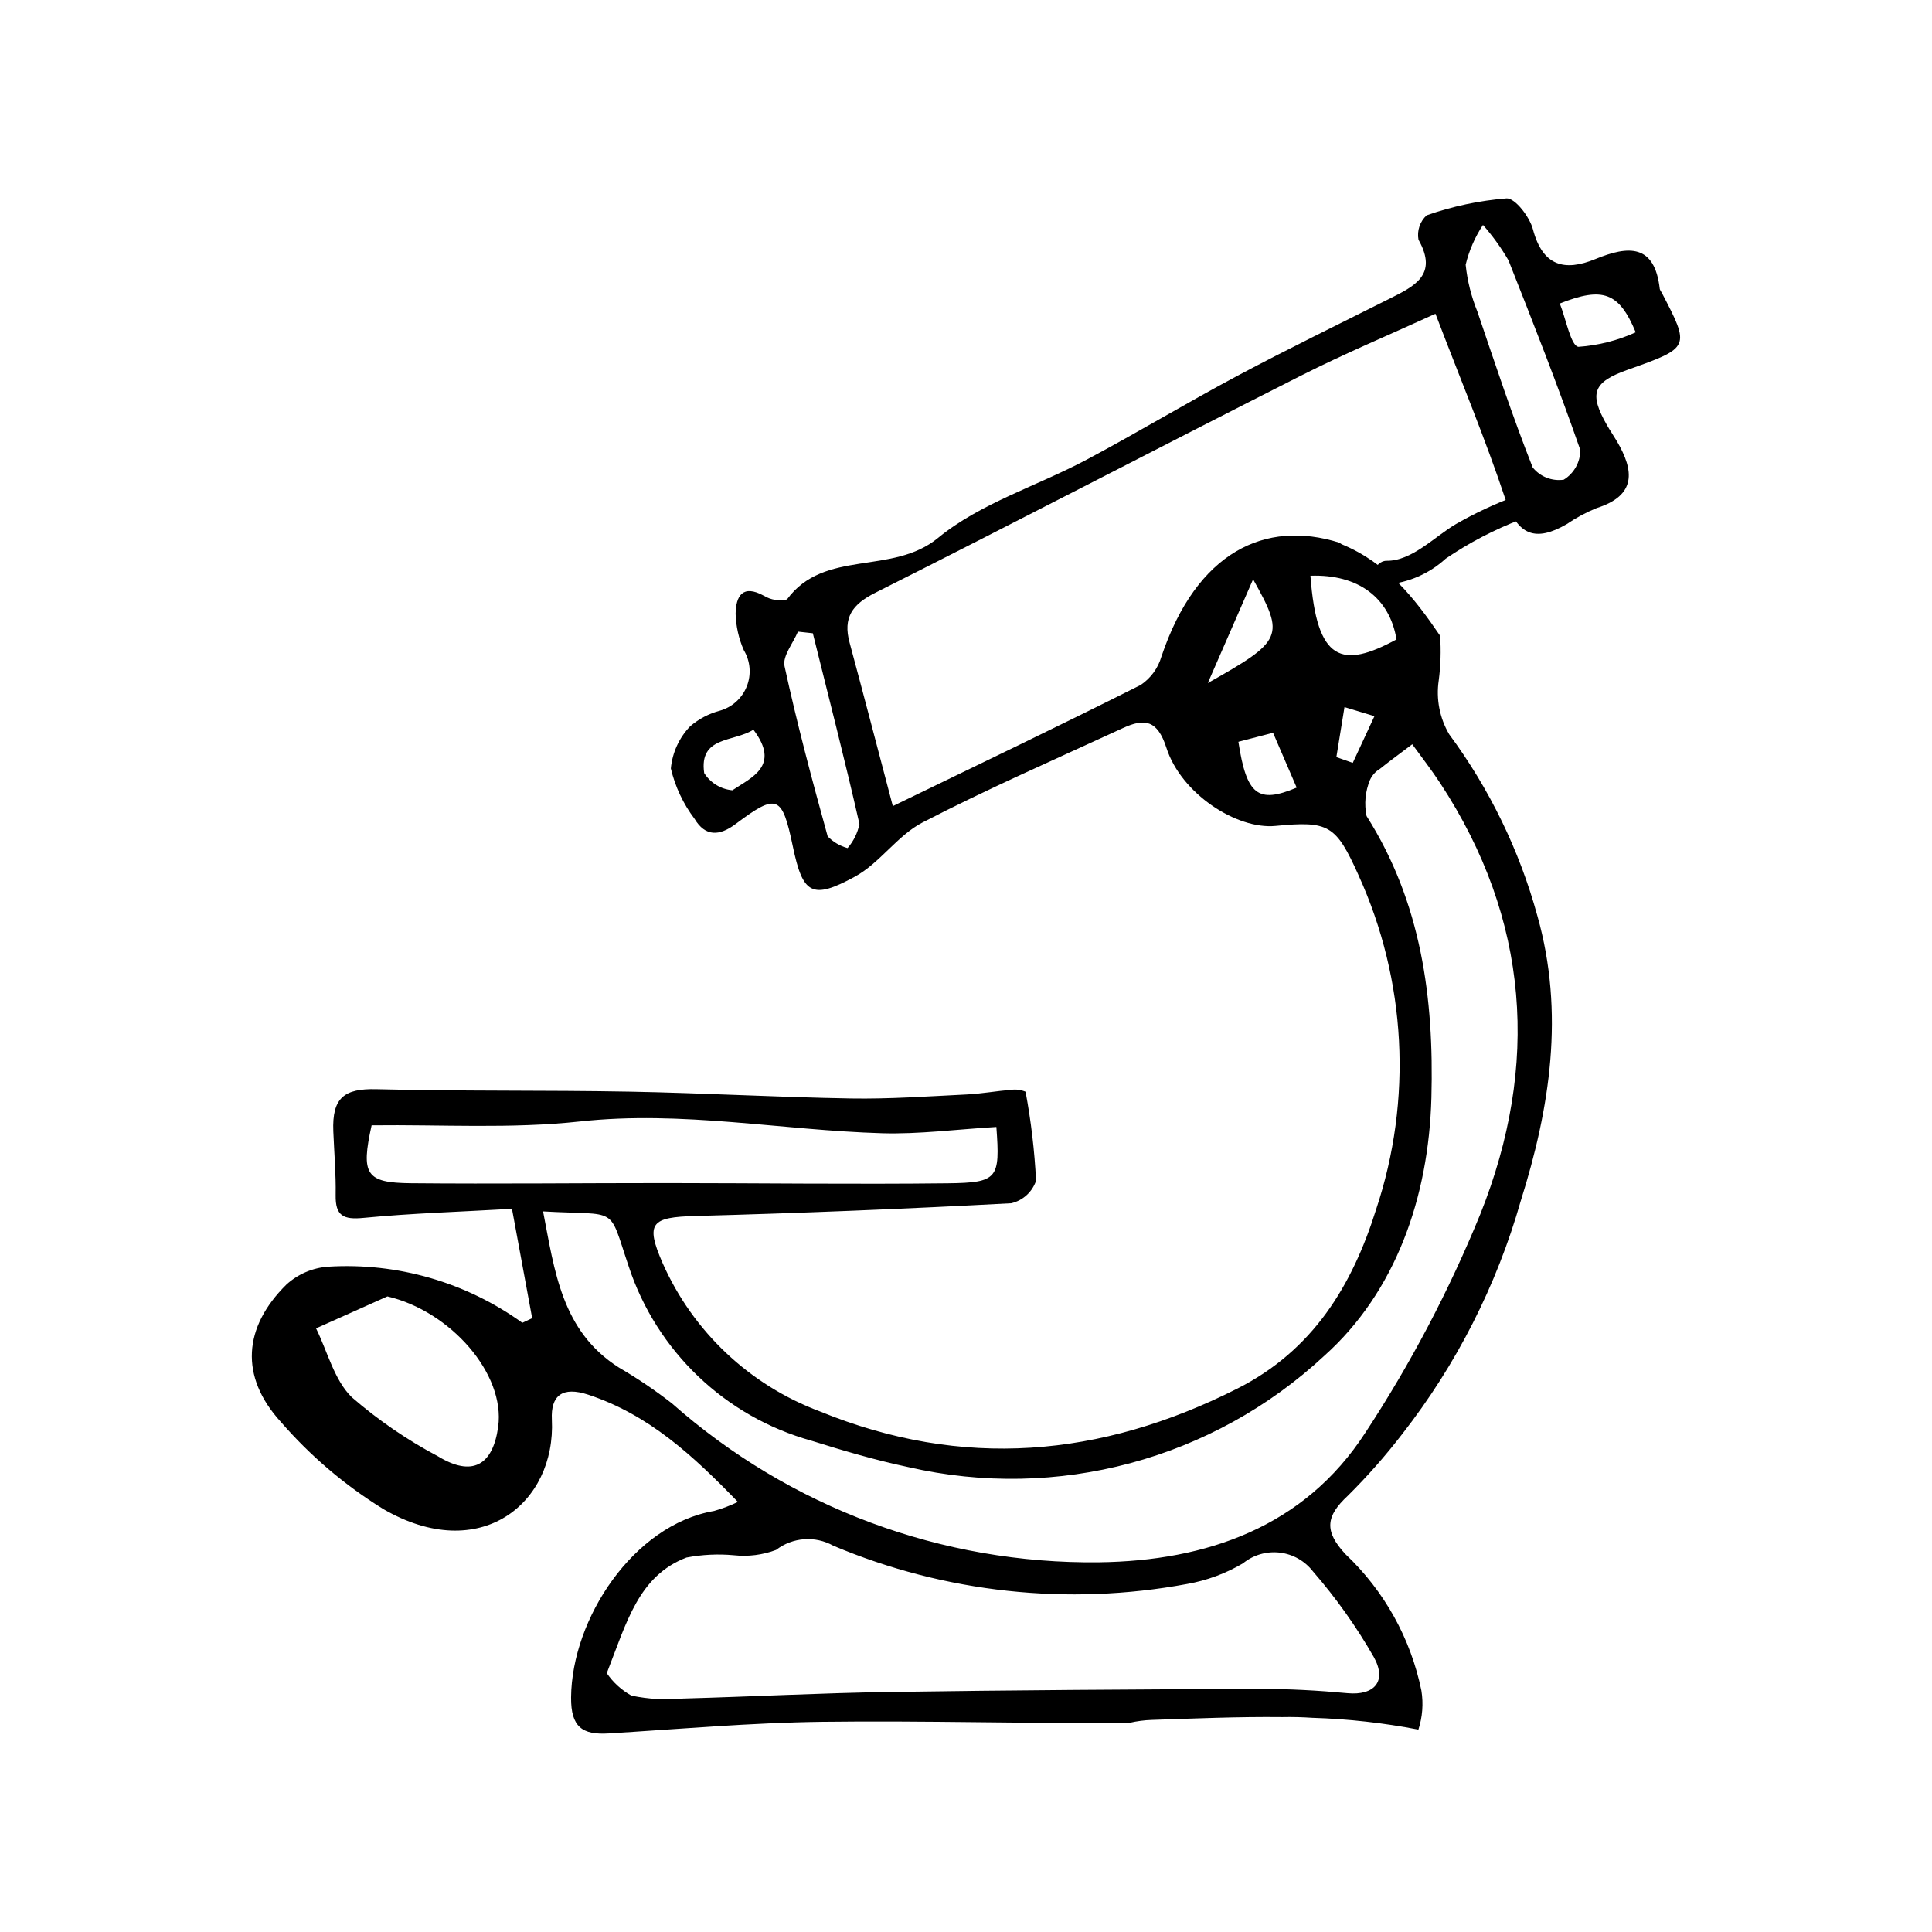 <?xml version="1.0" encoding="UTF-8"?>
<!-- Uploaded to: SVG Repo, www.svgrepo.com, Generator: SVG Repo Mixer Tools -->
<svg fill="#000000" width="800px" height="800px" version="1.1" viewBox="144 144 512 512" xmlns="http://www.w3.org/2000/svg">
 <g>
  <path d="m575.39 241.98c16.562-5.879 16.562-5.879 8.945-20.5-0.207-0.262-0.367-0.555-0.477-0.871-1.34-12.004-8.297-11.555-17.059-7.957-8.184 3.359-13.98 1.875-16.555-7.875-0.867-3.277-4.695-8.301-6.996-8.207v0.004c-7.219 0.582-14.332 2.086-21.168 4.484-1.785 1.641-2.606 4.086-2.168 6.473 5.309 9.383-1.203 12.375-7.707 15.645-13.371 6.723-26.84 13.262-40.043 20.297-13.5 7.191-26.609 15.109-40.109 22.305-13.164 7.016-28.227 11.539-39.473 20.785-12.18 10.012-30.098 2.797-40.035 16.305h-0.004c-2.066 0.477-4.242 0.133-6.059-0.965-5.727-3.168-7.465 0.117-7.535 4.758 0.094 3.324 0.832 6.602 2.172 9.648 1.746 2.902 2.035 6.449 0.785 9.598-1.25 3.148-3.898 5.531-7.16 6.445-2.894 0.77-5.582 2.184-7.856 4.137-2.914 3.039-4.715 6.977-5.106 11.168 1.145 4.832 3.285 9.375 6.281 13.34 2.856 4.758 6.586 4.602 10.898 1.367 10.973-8.227 12.309-7.637 15.137 5.894 2.648 12.676 5.016 14.312 16.496 8.043 6.606-3.609 11.238-10.895 17.895-14.34 17.355-8.984 35.316-16.801 53.07-25 5.734-2.648 9.172-2.215 11.562 5.242 3.875 12.098 18.598 21.672 28.906 20.676 14.148-1.367 15.992-0.285 21.988 13.035l-0.004 0.004c12.699 27.887 14.367 59.547 4.668 88.613-6.301 20.082-16.668 37.324-36.812 47.488-36.176 18.254-72.859 21.438-110.59 6.019-18.609-6.961-33.629-21.125-41.672-39.297-4.68-10.719-2.945-12.176 8.719-12.492 27.902-0.754 55.793-1.883 83.672-3.379h0.004c3.07-0.719 5.551-2.973 6.566-5.957-0.391-7.918-1.324-15.801-2.781-23.598-1.184-0.5-2.477-0.676-3.75-0.512-3.977 0.32-7.926 1.047-11.906 1.242-10.207 0.496-20.434 1.234-30.641 1.062-19.496-0.328-38.98-1.449-58.48-1.809-22.398-0.414-44.812-0.086-67.203-0.652-8.559-0.219-11.832 2.223-11.473 11.18 0.227 5.633 0.715 11.273 0.621 16.902-0.094 5.496 2.062 6.539 7.359 6.027 12.797-1.234 25.672-1.621 39.367-2.402 1.898 10.293 3.625 19.641 5.352 28.984l-2.606 1.219c-14.93-10.754-33.117-16.008-51.48-14.871-4.109 0.293-8 1.965-11.047 4.742-11.434 11.305-12.41 24.344-1.531 36.328 7.836 9.035 16.992 16.836 27.164 23.129 25.703 14.934 45.832-1.5 44.719-23.676-0.32-6.371 2.758-8.867 9.637-6.602 16.023 5.277 27.75 16.105 39.664 28.418-2.031 0.977-4.141 1.777-6.309 2.391-21.367 3.652-37.711 28.559-37.898 49.398-0.07 7.926 3.012 9.988 9.988 9.559 18.844-1.16 37.684-2.832 56.543-3.074 27.145-0.352 54.312 0.52 81.457 0.27h-0.004c1.941-0.449 3.918-0.707 5.906-0.773 11.176-0.371 22.879-0.879 34.625-0.75 2.668-0.062 5.363 0.02 8.074 0.199v-0.004c9.391 0.297 18.738 1.34 27.961 3.121 1.082-3.336 1.355-6.879 0.793-10.34-2.824-13.812-9.832-26.418-20.07-36.105-5.769-6.156-5.254-10.121 0.566-15.523 5.172-5.129 9.996-10.602 14.441-16.379 14.344-18.367 25.004-39.336 31.391-61.754 7.762-24.633 11.672-49.852 4.41-75.551v0.004c-4.754-17.352-12.684-33.668-23.379-48.129-2.523-4.305-3.5-9.348-2.762-14.285 0.516-3.918 0.637-7.879 0.359-11.824-6.781-9.984-14.078-19.293-26.023-24.227h-0.004c-0.227-0.125-0.441-0.27-0.645-0.43-19.641-6.184-37.816 2.363-47.176 30.176v-0.004c-0.887 3.07-2.824 5.731-5.473 7.516-21.039 10.598-42.305 20.758-65.711 32.121-4.219-15.977-7.773-29.68-11.465-43.348-1.781-6.602 0.688-10.113 6.816-13.191 37.711-18.961 75.148-38.477 112.81-57.535 11.625-5.883 23.672-10.926 35.645-16.406 6.742 17.672 13.25 33.242 18.562 49.211 3.191 9.598 8 11.305 16.23 6.535 2.477-1.691 5.125-3.113 7.902-4.242 10.613-3.367 9.977-9.895 5.379-17.73-0.844-1.434-1.797-2.805-2.621-4.25-4.832-8.449-3.711-11.414 5.516-14.691zm-237.3 111.45c-3.066-0.27-5.828-1.957-7.473-4.562-1.418-9.801 7.746-8.152 13.047-11.492 7.305 9.656-0.625 12.695-5.574 16.055zm-62.07 168.7c-1.438 10.344-6.961 13.254-15.895 7.84v-0.004c-8.215-4.344-15.906-9.613-22.926-15.707-4.637-4.562-6.398-12.047-9.441-18.23 6.301-2.82 12.602-5.641 18.906-8.465 16.711 3.91 31.305 20.523 29.355 34.566zm226.48-175.96-4.348-1.527c0.715-4.418 1.434-8.836 2.152-13.254 2.648 0.801 5.297 1.602 7.941 2.402-1.914 4.125-3.828 8.25-5.746 12.379zm-249.61 111.4c-11.957-0.113-13.285-2.332-10.41-15.348 18.332-0.227 36.957 0.973 55.23-1.023 27.008-2.949 53.387 2.344 80.066 3.121 9.812 0.285 19.676-1.031 30.273-1.66 1.004 13.648 0.434 14.77-12.844 14.926-24.871 0.289-49.75-0.043-74.625-0.055-22.566-0.008-45.129 0.254-67.691 0.039zm255.18 125.56c3.594 6.484 0.09 10.234-6.953 9.582-7.867-0.73-15.793-1.164-23.691-1.133-32.516 0.125-65.031 0.32-97.539 0.809-18.246 0.273-36.48 1.234-54.723 1.738l-0.004-0.004c-4.621 0.441-9.285 0.18-13.832-0.766-2.606-1.449-4.84-3.484-6.527-5.945 5.305-13.57 8.434-25.785 21.117-30.645h-0.004c4.141-0.793 8.367-1 12.562-0.613 3.793 0.414 7.629-0.07 11.199-1.414 4.383-3.367 10.352-3.801 15.176-1.105 29.582 12.473 62.172 15.996 93.738 10.137 5.227-0.922 10.246-2.773 14.816-5.473 2.731-2.227 6.242-3.25 9.742-2.844 3.496 0.41 6.68 2.219 8.824 5.012 6.094 7.012 11.484 14.602 16.098 22.664zm10.195-241.89c2.461 3.406 5.066 6.738 7.379 10.266 23.738 36.18 26.375 74.863 10.66 114.23-8.262 20.254-18.465 39.66-30.473 57.945-16.18 24.984-42.051 33.969-70.559 34.34h-0.004c-41.648 0.508-81.992-14.5-113.19-42.102-4.461-3.477-9.148-6.644-14.035-9.488-15.273-9.676-17.062-25.695-20.125-41.402 20.348 1.172 17.133-1.852 22.684 14.551v0.004c7.422 22.527 25.598 39.867 48.449 46.223 8.469 2.648 17.027 5.168 25.703 6.996 39.367 9.059 80.664-2.008 110.23-29.535 18.797-16.824 27.645-41.867 28.352-68.383 0.699-26.387-2.656-51.684-17.176-74.617h-0.004c-0.668-3.215-0.348-6.559 0.91-9.59 0.566-1.219 1.484-2.238 2.633-2.926 2.562-2.055 5.223-3.984 8.562-6.512zm-4.176-27.789c-14.441 7.836-21.137 5.953-22.809-16.875 12.707-0.453 20.996 5.871 22.809 16.875zm-26.457 39.277c-10.172 4.269-13.27 2.125-15.445-12.148 3.133-0.812 6.375-1.656 9.184-2.383 2.387 5.539 4.32 10.031 6.262 14.531zm-11.551-55.211c8.473 15.078 7.906 16.312-12 27.5 3.711-8.5 7.422-17.004 12-27.496zm-104.32 64.867c-0.484 2.359-1.566 4.555-3.148 6.371-2-0.547-3.816-1.617-5.269-3.098-4.141-14.949-8.141-29.953-11.434-45.105-0.582-2.672 2.277-6.09 3.547-9.164l3.949 0.43c4.188 16.84 8.512 33.648 12.355 50.566zm186.64-91.262v0.004c-3.125 0.445-6.254-0.789-8.23-3.254-5.352-13.555-9.941-27.414-14.625-41.227h0.004c-1.633-3.996-2.688-8.203-3.137-12.492 0.906-3.754 2.461-7.32 4.59-10.539 2.547 2.894 4.809 6.031 6.75 9.363 6.594 16.66 13.156 33.344 19.039 50.262h0.004c0.012 3.215-1.652 6.207-4.394 7.887zm3.906-35.211c-2.016-0.203-3.324-7.449-4.945-11.477 11.43-4.531 15.715-2.953 20.117 7.629v0.004c-4.789 2.18-9.926 3.481-15.172 3.848z"/>
  <path d="m511.4 298.91c5.856-0.477 11.387-2.891 15.719-6.859 6.203-4.219 12.879-7.707 19.891-10.383 3.742-1.441 2.117-7.531-1.676-6.074-5.348 2.008-10.527 4.441-15.488 7.281-5.606 3.266-11.676 9.855-18.445 9.738v-0.004c-1.695 0.062-3.043 1.453-3.043 3.152 0 1.695 1.348 3.086 3.043 3.148z"/>
 </g>
</svg>